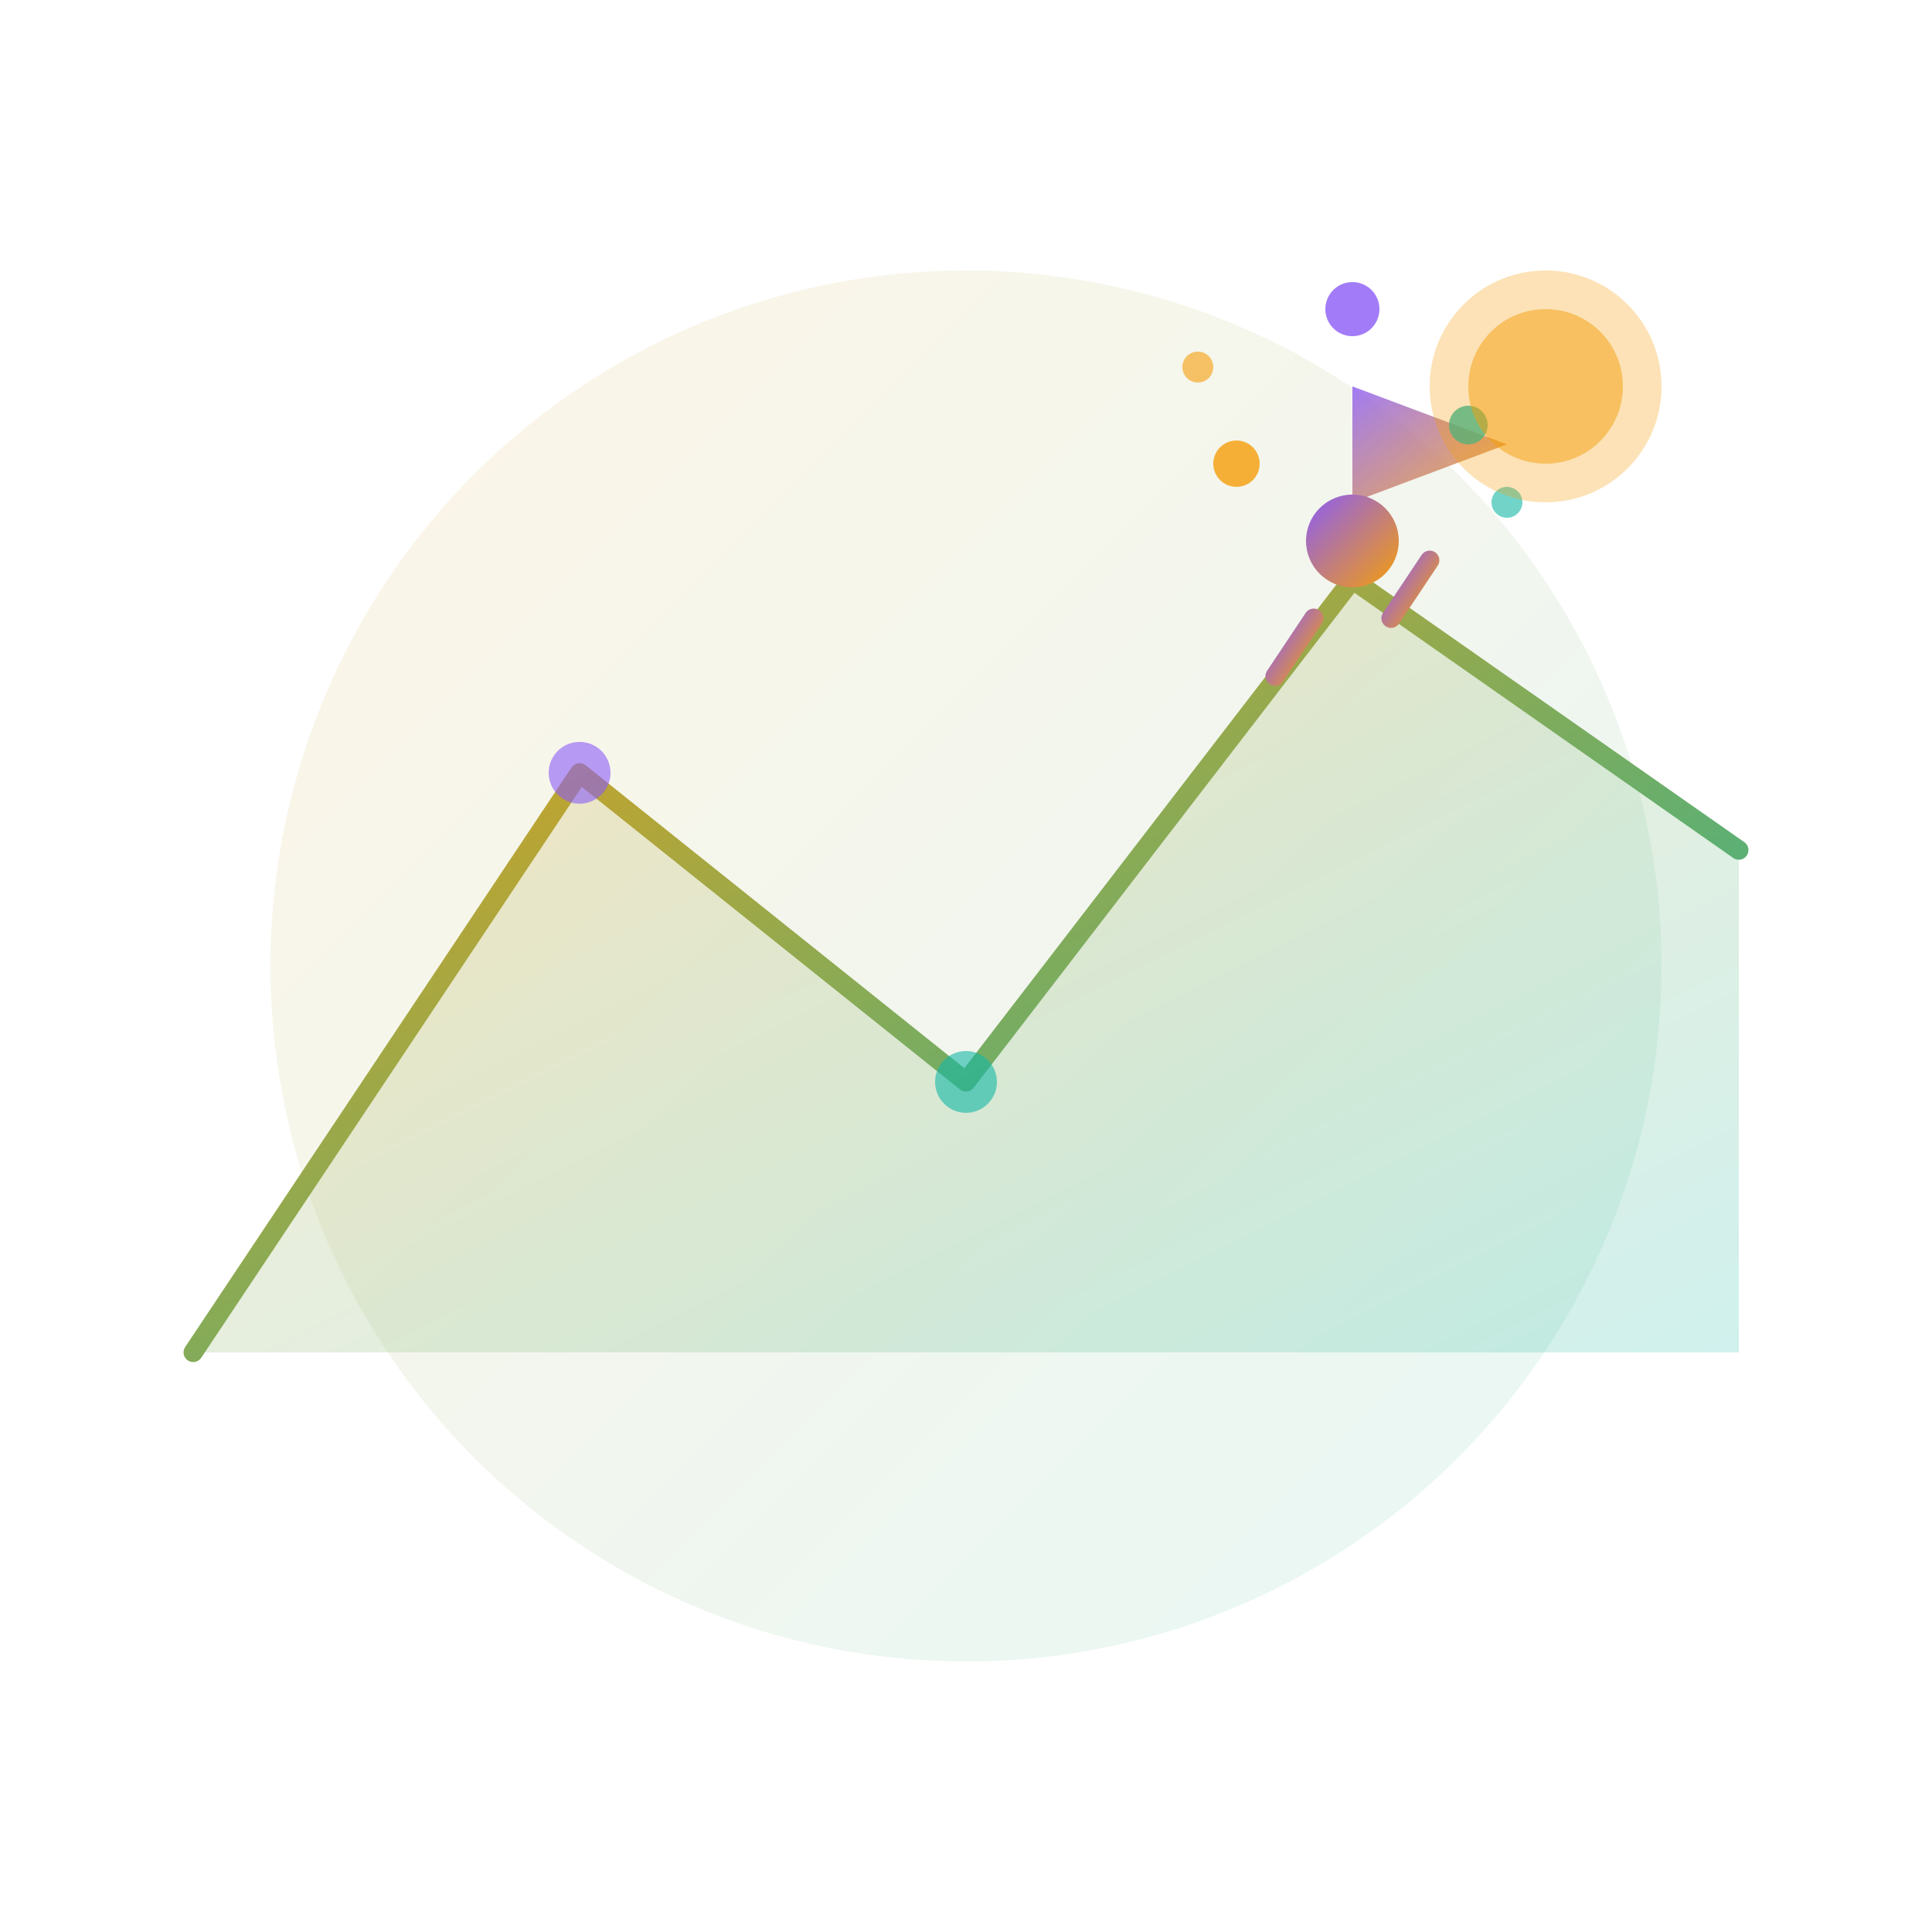 <svg width="500" height="500" viewBox="0 0 500 500" fill="none" xmlns="http://www.w3.org/2000/svg">
  <!-- Success/Achievement Illustration -->
  <defs>
    <linearGradient id="successGrad1" x1="0%" y1="0%" x2="100%" y2="100%">
      <stop offset="0%" style="stop-color:#F59E0B;stop-opacity:1" />
      <stop offset="100%" style="stop-color:#14B8A6;stop-opacity:1" />
    </linearGradient>
    <linearGradient id="successGrad2" x1="0%" y1="0%" x2="100%" y2="100%">
      <stop offset="0%" style="stop-color:#8B5CF6;stop-opacity:1" />
      <stop offset="100%" style="stop-color:#F59E0B;stop-opacity:1" />
    </linearGradient>
  </defs>
  
  <!-- Background -->
  <circle cx="250" cy="250" r="180" fill="url(#successGrad1)" opacity="0.1"/>
  
  <!-- Mountain peaks representing journey -->
  <path d="M50 350 L150 200 L250 280 L350 150 L450 220" 
        stroke="url(#successGrad1)" stroke-width="5" stroke-linecap="round" stroke-linejoin="round" fill="none"/>
  
  <!-- Fill under mountain -->
  <path d="M50 350 L150 200 L250 280 L350 150 L450 220 L450 350 Z" 
        fill="url(#successGrad1)" opacity="0.2"/>
  
  <!-- Achievement flag at peak -->
  <path d="M350 150 L350 100" stroke="url(#successGrad2)" stroke-width="4" stroke-linecap="round"/>
  <path d="M350 100 L390 115 L350 130" fill="url(#successGrad2)" opacity="0.8"/>
  
  <!-- Person at summit -->
  <circle cx="350" cy="140" r="12" fill="url(#successGrad2)"/>
  <path d="M350 152 L350 180" stroke="url(#successGrad2)" stroke-width="6" stroke-linecap="round"/>
  <path d="M340 160 L330 175" stroke="url(#successGrad2)" stroke-width="5" stroke-linecap="round"/>
  <path d="M360 160 L370 145" stroke="url(#successGrad2)" stroke-width="5" stroke-linecap="round"/>
  
  <!-- Success stars -->
  <circle cx="320" cy="120" r="6" fill="#F59E0B" opacity="0.8"/>
  <circle cx="380" cy="110" r="5" fill="#14B8A6" opacity="0.8"/>
  <circle cx="350" cy="80" r="7" fill="#8B5CF6" opacity="0.8"/>
  <circle cx="310" cy="95" r="4" fill="#F59E0B" opacity="0.6"/>
  <circle cx="390" cy="130" r="4" fill="#14B8A6" opacity="0.6"/>
  
  <!-- Steps/progress markers -->
  <circle cx="150" cy="200" r="8" fill="#8B5CF6" opacity="0.6"/>
  <circle cx="250" cy="280" r="8" fill="#14B8A6" opacity="0.6"/>
  
  <!-- Sun/new beginning -->
  <circle cx="400" cy="100" r="30" fill="#F59E0B" opacity="0.3"/>
  <circle cx="400" cy="100" r="20" fill="#F59E0B" opacity="0.5"/>
</svg>

